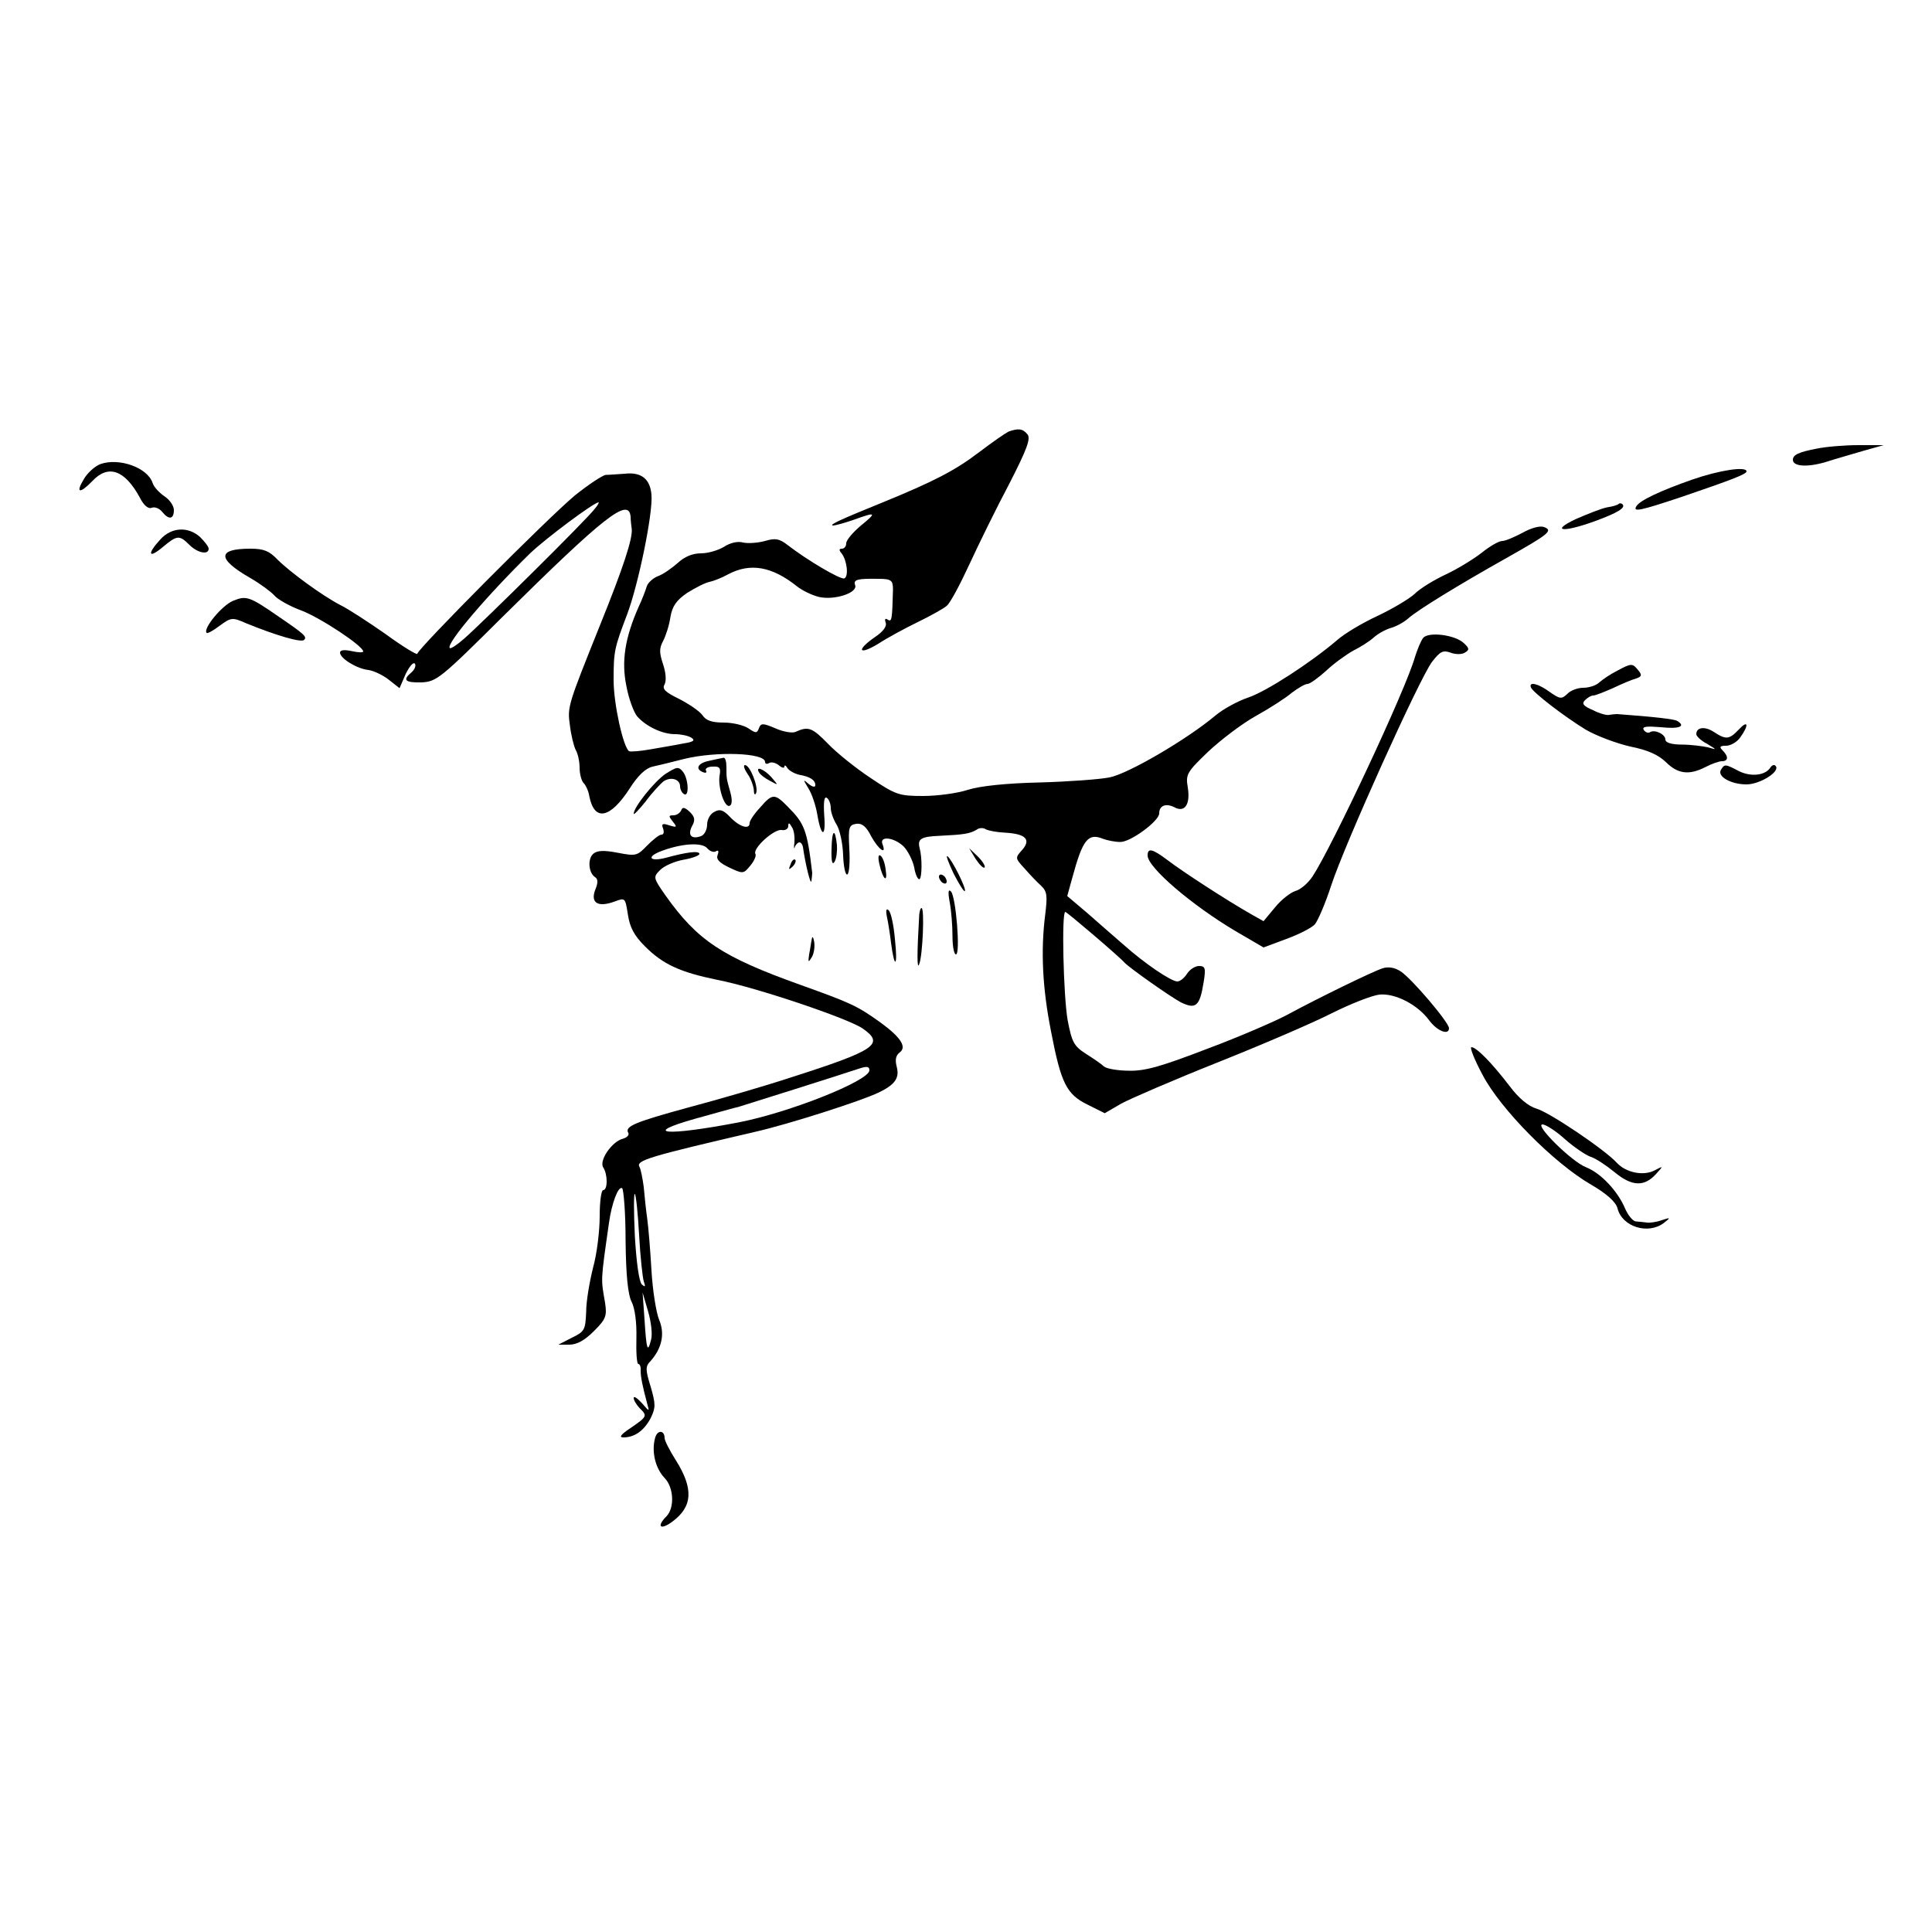 <?xml version="1.0" standalone="no"?>
<!DOCTYPE svg PUBLIC "-//W3C//DTD SVG 20010904//EN"
 "http://www.w3.org/TR/2001/REC-SVG-20010904/DTD/svg10.dtd">
<svg version="1.0" xmlns="http://www.w3.org/2000/svg"
 width="500pt" height="500pt" viewBox="0 0 500 500"
 preserveAspectRatio="xMidYMid meet">
<g transform="translate(0,500) scale(0.1,-0.1)"
fill="#000000" stroke="none">
<path d="M2610 3883 c-8 -4 -43 -28 -77 -54 -62 -47 -116 -75 -253 -131 -101
-41 -137 -57 -124 -58 6 0 31 7 54 15 58 21 60 19 17 -16 -20 -17 -37 -37 -37
-45 0 -8 -5 -14 -11 -14 -8 0 -8 -4 -1 -12 14 -18 19 -60 7 -65 -11 -3 -97 48
-146 86 -22 17 -32 19 -59 11 -18 -5 -44 -7 -57 -4 -14 4 -34 -1 -49 -11 -15
-9 -41 -17 -60 -17 -22 0 -43 -9 -60 -25 -15 -13 -37 -29 -51 -34 -13 -5 -26
-17 -29 -26 -3 -10 -12 -34 -21 -53 -36 -81 -45 -142 -32 -205 6 -33 19 -68
28 -79 23 -26 65 -46 98 -46 15 0 34 -4 42 -9 11 -7 6 -11 -20 -15 -19 -4 -56
-10 -84 -15 -27 -5 -53 -7 -57 -5 -15 10 -40 122 -40 184 0 75 2 83 35 170 29
77 67 261 63 309 -3 41 -26 60 -69 55 -18 -1 -40 -3 -49 -3 -9 -1 -45 -25 -80
-53 -71 -59 -408 -398 -408 -410 0 -4 -37 18 -82 51 -46 32 -98 66 -117 75
-48 25 -131 86 -163 118 -21 22 -35 28 -70 28 -86 0 -87 -26 0 -76 26 -15 54
-36 62 -45 8 -10 40 -28 70 -39 50 -19 160 -92 160 -106 0 -3 -13 -3 -30 1
-19 4 -30 3 -30 -4 0 -15 44 -42 74 -45 13 -2 37 -13 52 -25 l28 -22 16 37
c10 20 20 32 24 26 3 -5 -1 -15 -9 -22 -24 -20 -17 -27 26 -26 39 2 49 10 212
172 261 258 324 308 329 257 0 -10 2 -25 3 -33 2 -25 -22 -99 -81 -245 -85
-212 -86 -214 -79 -263 3 -25 10 -53 15 -63 6 -10 10 -31 10 -46 0 -16 5 -34
10 -39 6 -6 13 -21 15 -34 13 -67 54 -59 105 20 21 33 41 52 59 56 14 3 51 12
82 20 82 20 209 16 209 -8 0 -5 5 -6 10 -3 6 4 17 1 25 -5 8 -7 15 -9 15 -4 0
5 4 3 8 -4 5 -7 18 -14 30 -17 29 -5 42 -14 42 -27 0 -6 -7 -5 -17 3 -15 13
-15 12 -1 -11 9 -14 19 -44 23 -67 10 -61 23 -62 18 -2 -2 34 0 49 7 44 5 -3
10 -15 10 -26 0 -11 7 -30 15 -43 8 -12 16 -48 17 -79 1 -30 6 -53 11 -50 5 3
7 33 5 67 -3 55 -1 61 18 64 15 2 26 -7 39 -33 19 -34 40 -49 29 -20 -9 22 28
19 54 -5 11 -11 24 -36 28 -55 3 -19 10 -33 14 -30 6 4 7 55 0 80 -6 24 3 30
53 32 60 3 77 5 95 16 6 5 17 5 23 1 7 -4 30 -8 51 -9 53 -3 67 -18 43 -45
-18 -20 -18 -21 6 -47 13 -15 32 -35 43 -45 16 -15 17 -26 11 -75 -12 -94 -7
-191 15 -302 26 -135 40 -163 95 -190 l44 -22 43 25 c24 13 135 61 248 106
113 45 246 102 295 127 50 25 106 47 125 49 41 4 99 -26 129 -67 21 -28 51
-39 51 -20 0 15 -97 129 -125 147 -15 10 -32 13 -47 8 -25 -8 -163 -75 -248
-121 -30 -16 -122 -56 -205 -87 -117 -45 -161 -58 -202 -57 -29 0 -59 5 -66
11 -6 6 -28 21 -47 33 -31 20 -36 30 -47 87 -11 64 -16 280 -6 280 4 0 139
-115 153 -131 13 -14 118 -88 146 -103 39 -19 49 -10 59 52 6 37 4 42 -12 42
-10 0 -24 -9 -31 -20 -7 -11 -18 -20 -25 -20 -16 0 -84 46 -138 94 -24 21 -67
58 -95 83 l-52 44 13 47 c27 100 41 117 80 101 11 -4 31 -8 44 -8 26 -1 101
54 101 74 0 20 17 27 39 16 27 -15 42 7 35 51 -6 34 -2 40 52 92 33 31 88 73
124 93 36 20 78 47 93 60 16 12 34 23 41 23 6 0 28 16 48 34 20 19 52 42 70
52 18 9 42 24 53 34 11 10 31 21 45 25 14 4 34 15 45 25 25 22 131 87 254 156
110 62 121 71 97 80 -10 4 -33 -2 -56 -15 -21 -11 -44 -21 -52 -21 -9 0 -33
-14 -54 -31 -22 -17 -63 -42 -93 -56 -30 -14 -66 -36 -80 -50 -14 -13 -58 -39
-96 -57 -39 -18 -86 -46 -105 -63 -68 -58 -182 -132 -229 -148 -27 -9 -66 -30
-87 -48 -73 -61 -225 -150 -273 -159 -25 -5 -107 -11 -181 -13 -86 -2 -153 -9
-185 -19 -27 -9 -80 -16 -116 -16 -62 0 -71 3 -135 46 -38 25 -88 65 -111 89
-41 42 -51 46 -84 31 -8 -4 -32 0 -52 9 -33 14 -38 14 -43 0 -5 -13 -8 -13
-27 0 -12 8 -40 15 -64 15 -30 0 -46 5 -55 19 -8 11 -35 29 -60 42 -37 18 -45
26 -38 38 5 10 3 31 -4 52 -10 30 -10 41 0 60 7 13 16 41 19 62 5 29 16 44 44
63 21 13 46 26 57 28 10 2 33 11 49 20 57 30 113 20 177 -31 15 -12 41 -24 58
-28 40 -9 101 11 93 31 -5 14 6 17 60 16 34 0 38 -4 38 -28 -2 -77 -3 -84 -13
-78 -7 5 -9 2 -6 -7 4 -10 -7 -24 -28 -38 -49 -34 -42 -48 9 -17 23 15 69 40
102 56 33 16 67 35 75 42 9 7 35 56 59 108 24 52 70 146 103 208 46 90 56 117
47 128 -12 15 -24 16 -49 7z m-1071 -200 c-16 -23 -294 -298 -338 -336 -18
-16 -35 -27 -37 -24 -11 10 99 139 209 246 40 38 163 130 176 131 2 0 -2 -8
-10 -17z"/>
<path d="M4702 3839 c-47 -9 -62 -16 -62 -29 0 -17 36 -20 84 -6 28 9 74 22
101 30 l50 14 -65 0 c-36 0 -84 -4 -108 -9z"/>
<path d="M260 3799 c-14 -5 -34 -23 -43 -39 -22 -36 -11 -39 22 -5 41 44 84
29 123 -43 10 -20 22 -30 31 -26 8 3 20 -2 27 -11 17 -21 30 -19 30 5 0 11
-11 27 -25 36 -13 9 -27 24 -30 34 -13 40 -87 66 -135 49z"/>
<path d="M4380 3759 c-83 -29 -136 -54 -145 -69 -10 -16 9 -12 117 24 129 44
168 59 168 66 0 14 -71 3 -140 -21z"/>
<path d="M4189 3696 c-2 -3 -16 -7 -30 -9 -15 -3 -50 -17 -80 -30 -68 -32 -35
-36 48 -6 60 22 81 35 72 44 -3 3 -8 3 -10 1z"/>
<path d="M415 3604 c-35 -38 -31 -51 6 -20 37 31 43 32 69 6 21 -21 50 -27 50
-10 0 5 -10 18 -22 30 -31 28 -74 26 -103 -6z"/>
<path d="M603 3445 c-29 -12 -79 -73 -68 -83 2 -2 17 6 34 19 29 21 32 22 68
6 76 -31 143 -51 150 -43 8 8 2 14 -67 61 -75 52 -83 54 -117 40z"/>
<path d="M3683 3349 c-6 -8 -15 -30 -21 -49 -23 -83 -214 -490 -265 -568 -12
-18 -32 -35 -45 -38 -12 -4 -36 -22 -52 -42 l-30 -36 -32 18 c-65 37 -180 112
-215 139 -40 30 -53 34 -53 13 0 -31 115 -129 228 -196 l72 -42 59 22 c33 12
66 29 74 38 8 10 27 54 42 100 34 105 229 537 261 579 21 27 28 31 48 24 13
-5 29 -5 37 0 12 7 12 11 -2 24 -22 22 -92 31 -106 14z"/>
<path d="M4185 3264 c-16 -8 -37 -22 -46 -30 -8 -8 -27 -14 -42 -14 -14 0 -33
-7 -41 -16 -15 -14 -19 -13 -45 5 -30 22 -55 28 -49 12 5 -13 87 -76 143 -110
28 -16 79 -35 114 -43 45 -9 72 -21 92 -40 31 -31 60 -35 103 -13 15 8 35 15
42 15 17 0 18 12 2 28 -9 9 -7 12 9 12 12 0 29 10 37 22 23 32 20 46 -4 20
-25 -26 -33 -27 -65 -6 -23 15 -45 12 -45 -6 0 -5 12 -17 28 -25 26 -16 26
-16 2 -9 -14 3 -44 7 -67 7 -27 0 -43 5 -43 13 0 14 -28 27 -40 19 -5 -3 -12
0 -16 6 -5 9 7 10 45 7 46 -5 65 2 42 16 -7 5 -61 11 -156 18 -5 0 -14 -1 -20
-2 -5 -2 -25 3 -42 12 -26 11 -30 17 -21 26 7 7 16 12 21 12 6 0 28 9 51 19
23 11 49 22 60 25 15 5 16 9 6 21 -15 19 -18 19 -55 -1z"/>
<path d="M1835 3031 c-30 -6 -37 -22 -14 -30 6 -2 9 0 6 5 -3 5 5 10 17 10 19
1 22 -3 18 -25 -4 -31 14 -84 27 -76 6 3 6 17 1 35 -10 36 -10 34 -10 65 0 14
-3 24 -7 24 -5 -1 -21 -4 -38 -8z"/>
<path d="M1722 2997 c-29 -20 -82 -86 -82 -103 0 -4 14 11 31 32 16 22 37 44
45 51 19 14 44 7 44 -12 0 -8 5 -17 10 -20 14 -9 12 38 -2 57 -12 15 -16 14
-46 -5z"/>
<path d="M1934 2998 c9 -12 16 -32 17 -43 0 -11 3 -14 6 -7 6 16 -16 72 -29
72 -5 0 -2 -10 6 -22z"/>
<path d="M4454 3008 c-11 -17 25 -38 66 -38 35 0 89 34 75 48 -3 4 -9 2 -13
-4 -13 -21 -50 -25 -81 -10 -36 19 -38 19 -47 4z"/>
<path d="M1965 3000 c3 -5 16 -15 28 -21 22 -12 22 -12 3 10 -19 21 -43 30
-31 11z"/>
<path d="M1967 2910 c-15 -16 -27 -34 -27 -40 0 -18 -26 -10 -50 15 -18 19
-27 22 -41 14 -11 -5 -19 -20 -19 -33 0 -13 -7 -27 -16 -30 -25 -9 -35 3 -23
26 9 16 7 24 -6 37 -13 12 -19 13 -22 4 -3 -7 -12 -13 -20 -13 -13 0 -13 -2
-2 -16 12 -15 11 -16 -9 -10 -17 6 -21 4 -16 -8 3 -9 2 -16 -4 -16 -6 0 -22
-13 -37 -28 -26 -27 -29 -28 -76 -19 -36 7 -53 6 -63 -2 -16 -13 -13 -50 4
-61 8 -5 8 -15 0 -34 -12 -33 8 -45 51 -29 27 10 27 10 34 -34 5 -33 16 -54
44 -82 47 -47 91 -67 188 -87 99 -19 339 -100 376 -126 57 -40 34 -56 -188
-127 -70 -23 -188 -57 -263 -77 -139 -38 -166 -49 -156 -66 3 -5 -3 -12 -14
-15 -28 -7 -62 -56 -51 -74 12 -18 12 -59 0 -59 -5 0 -9 -30 -9 -67 0 -38 -7
-97 -17 -133 -9 -36 -18 -87 -18 -115 -2 -47 -4 -51 -37 -67 l-35 -18 28 0
c20 0 40 11 64 35 31 31 34 39 29 73 -11 64 -12 53 10 207 7 51 24 96 34 90 4
-3 9 -64 9 -136 1 -90 6 -140 16 -159 8 -16 13 -52 12 -93 -1 -37 1 -67 5 -67
4 0 7 -8 6 -17 0 -17 5 -41 17 -86 6 -21 6 -21 -14 2 -12 13 -21 19 -21 13 0
-6 7 -17 15 -26 21 -20 20 -22 -22 -51 -26 -17 -32 -25 -20 -25 30 0 54 18 71
50 13 27 13 36 0 81 -14 45 -14 53 0 67 29 33 37 70 22 106 -8 19 -17 77 -20
128 -3 52 -8 113 -11 134 -3 21 -7 58 -9 82 -3 23 -8 47 -11 52 -10 17 25 27
300 91 84 19 275 80 320 102 41 20 53 37 46 65 -5 19 -3 30 7 38 20 14 3 40
-51 79 -59 42 -74 49 -205 96 -204 73 -267 115 -350 232 -32 46 -32 47 -13 66
10 10 37 22 60 26 23 4 41 11 41 15 0 9 -32 5 -87 -10 -43 -11 -51 3 -10 18
54 20 104 22 117 7 7 -8 17 -12 23 -8 6 4 8 0 4 -10 -4 -11 5 -20 30 -32 36
-17 37 -17 55 5 10 12 16 26 13 30 -8 14 48 65 68 62 9 -2 17 3 17 10 0 10 3
9 9 -2 6 -8 8 -26 7 -40 -2 -14 -1 -19 1 -12 2 6 8 12 12 12 4 0 8 -6 9 -12 6
-43 20 -101 22 -88 1 8 2 18 2 21 -13 111 -20 128 -63 171 -34 35 -40 35 -72
-2z m283 -680 c0 -27 -209 -110 -340 -135 -188 -36 -252 -30 -110 10 58 16
107 30 110 30 4 1 274 86 315 100 19 6 25 5 25 -5z m-596 -426 c3 -56 9 -110
12 -120 5 -14 4 -16 -5 -8 -7 7 -14 56 -18 125 -3 63 -3 112 0 109 3 -3 8 -51
11 -106z m31 -271 c-9 -36 -12 -27 -17 52 l-5 70 14 -48 c8 -27 12 -60 8 -74z"/>
<path d="M2152 2803 c-1 -33 2 -43 8 -33 5 9 7 28 6 43 -5 46 -13 40 -14 -10z"/>
<path d="M2525 2777 c10 -15 20 -25 23 -22 3 3 -5 16 -17 28 l-23 22 17 -28z"/>
<path d="M2276 2763 c9 -40 22 -50 16 -13 -2 17 -8 33 -14 36 -5 3 -6 -6 -2
-23z"/>
<path d="M2468 2739 c14 -27 27 -48 29 -45 5 5 -34 83 -45 90 -5 3 3 -17 16
-45z"/>
<path d="M2046 2763 c-6 -14 -5 -15 5 -6 7 7 10 15 7 18 -3 3 -9 -2 -12 -12z"/>
<path d="M2430 2731 c0 -5 5 -13 10 -16 6 -3 10 -2 10 4 0 5 -4 13 -10 16 -5
3 -10 2 -10 -4z"/>
<path d="M2458 2664 c4 -21 7 -60 7 -86 0 -27 4 -48 9 -48 12 0 0 150 -13 163
-7 7 -8 -2 -3 -29z"/>
<path d="M2295 2629 c3 -13 8 -44 11 -69 9 -70 18 -63 10 10 -3 35 -10 68 -16
74 -6 6 -8 1 -5 -15z"/>
<path d="M2379 2633 c-6 -102 -6 -145 0 -128 9 23 14 145 6 145 -3 0 -5 -8 -6
-17z"/>
<path d="M2101 2570 c-2 -8 -4 -26 -7 -40 -3 -21 -2 -22 7 -7 6 10 8 28 6 40
-2 12 -5 15 -6 7z"/>
<path d="M3837 2218 c46 -88 184 -228 281 -284 41 -24 64 -45 68 -61 12 -48
79 -69 120 -38 18 14 18 15 -6 7 -14 -5 -31 -7 -37 -6 -7 1 -20 2 -29 3 -8 0
-21 16 -29 35 -19 44 -62 90 -100 105 -37 14 -135 111 -113 111 8 0 35 -17 59
-39 24 -21 54 -41 66 -45 13 -4 40 -22 62 -40 45 -37 77 -38 108 -3 18 20 18
20 -5 8 -29 -15 -74 -6 -98 20 -31 34 -175 131 -208 140 -20 6 -45 26 -69 58
-45 59 -86 101 -99 101 -5 0 8 -33 29 -72z"/>
<path d="M1695 1277 c-9 -34 1 -77 25 -102 24 -25 26 -77 5 -99 -27 -27 -16
-37 15 -14 53 39 55 86 9 159 -16 25 -29 51 -29 57 0 22 -20 22 -25 -1z"/>
</g>
</svg>
